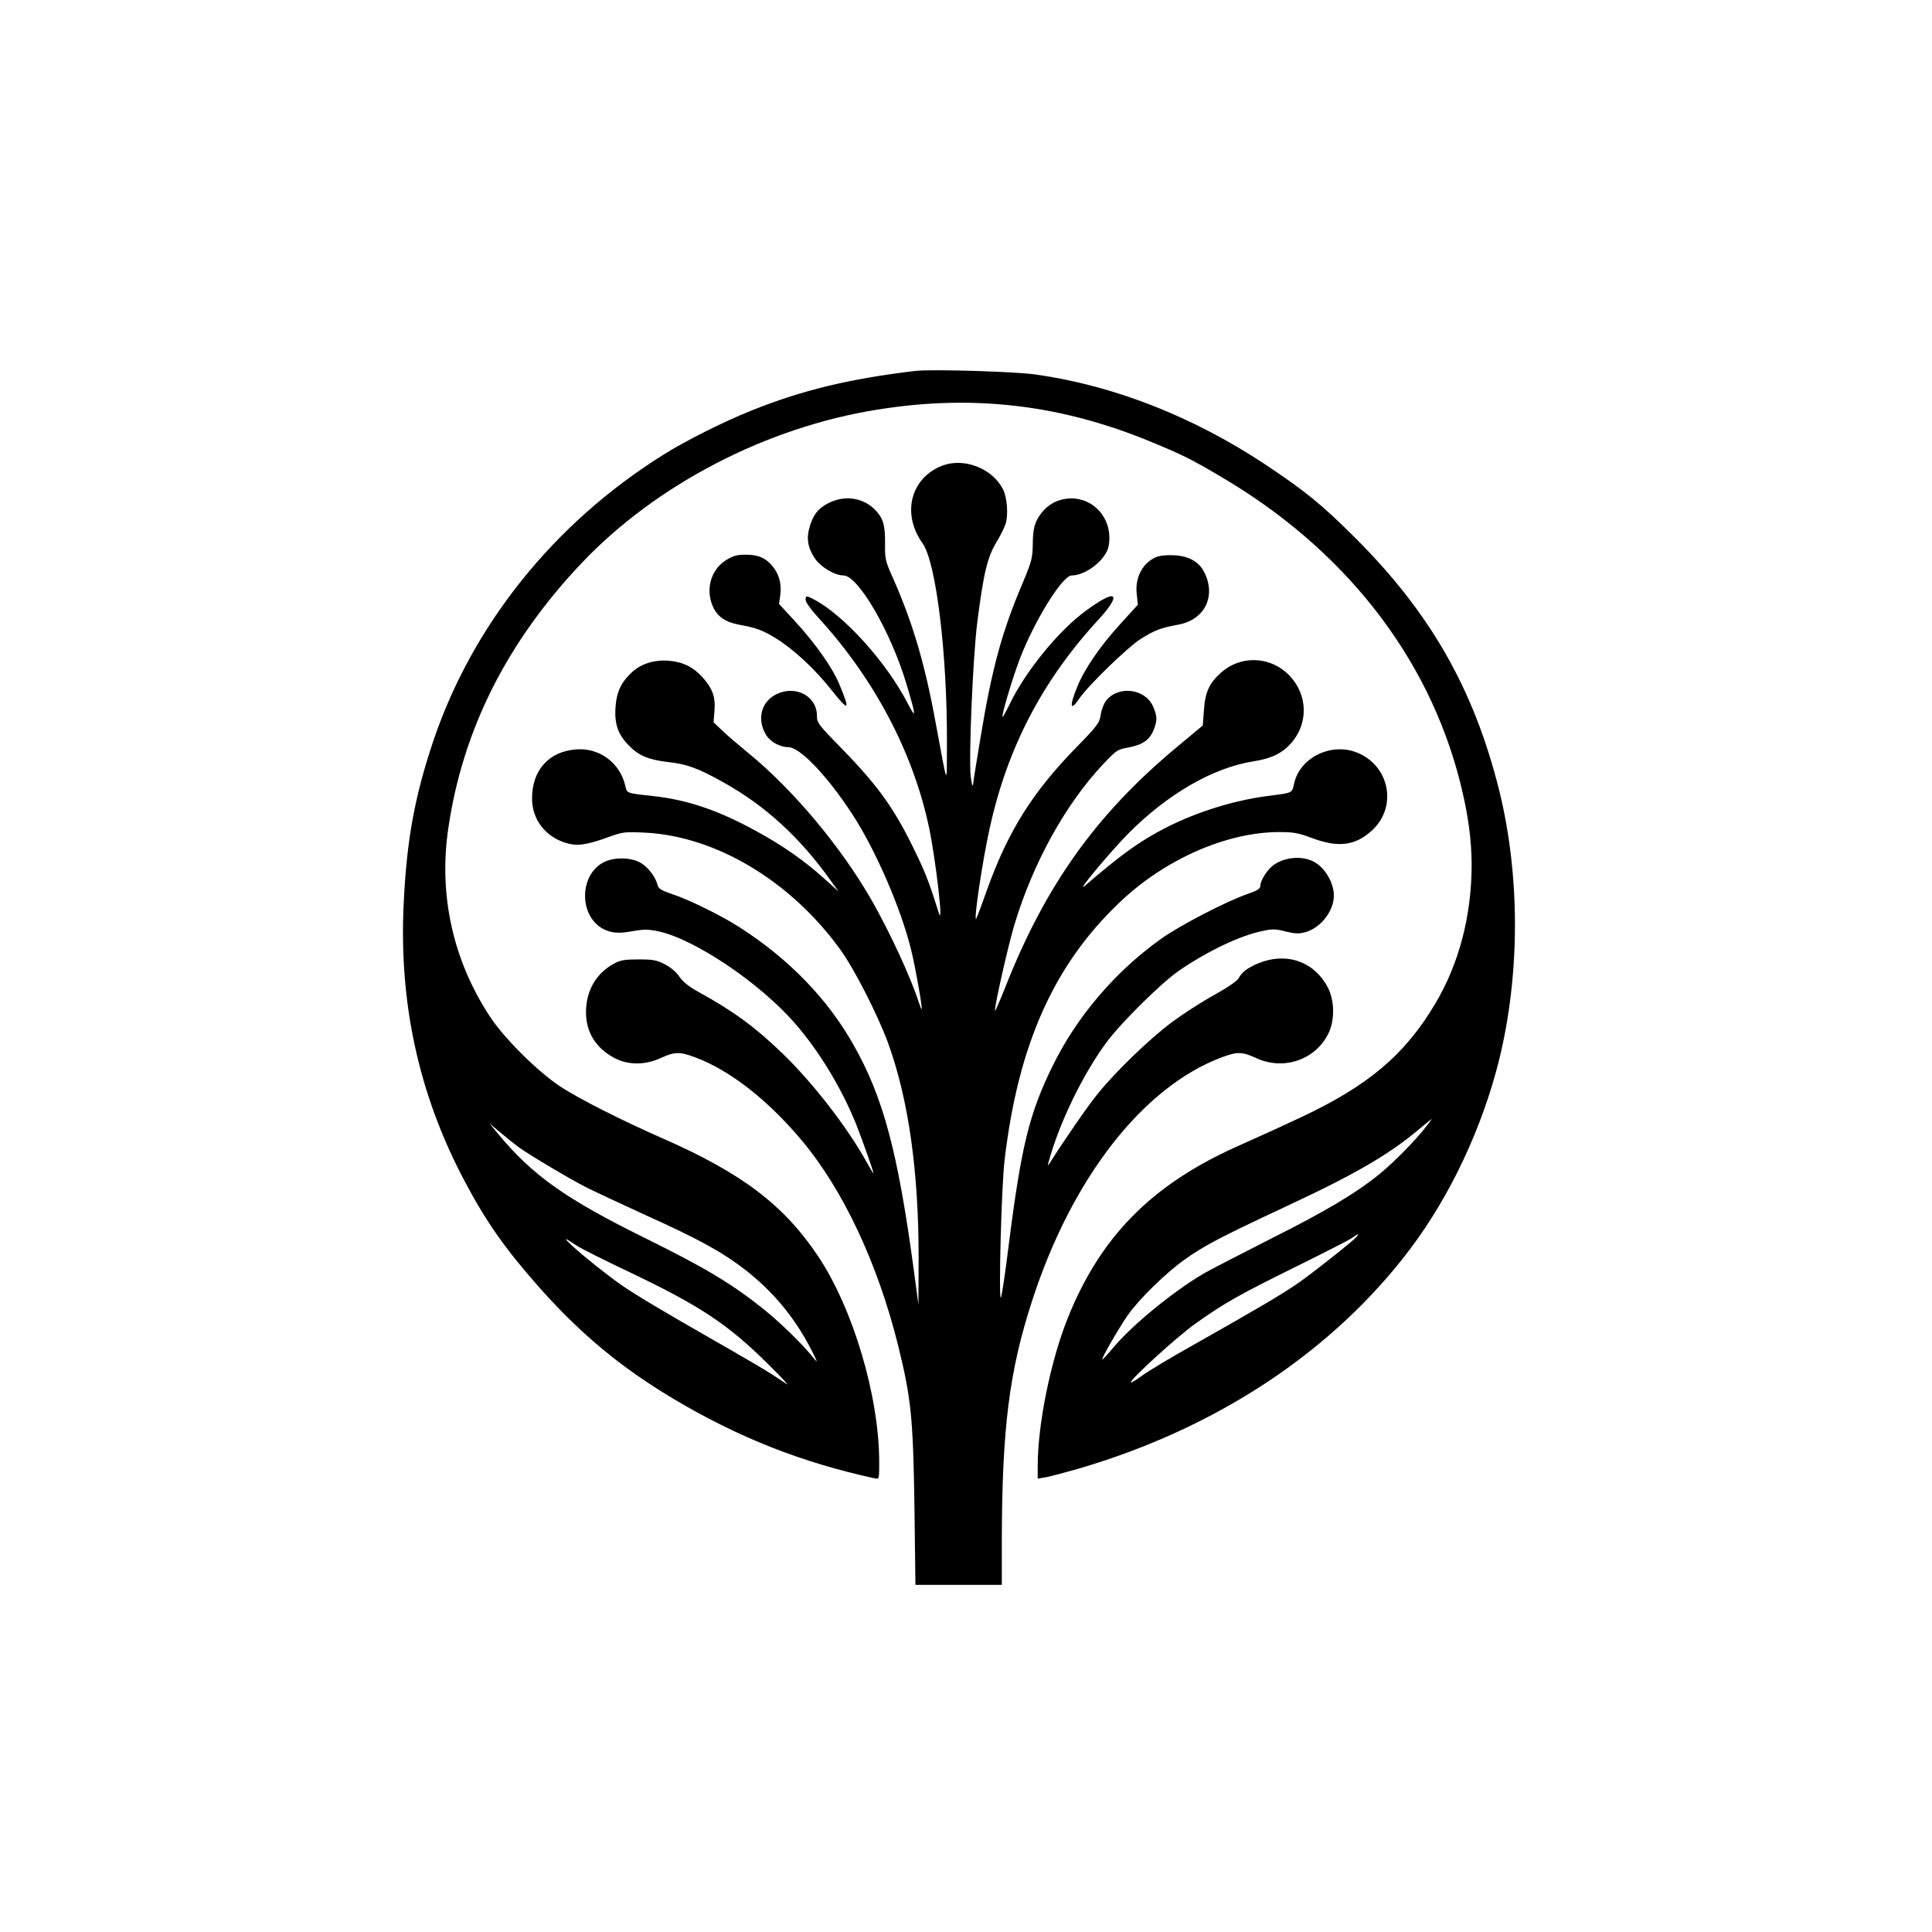 <?xml version="1.0" standalone="no"?>
<!DOCTYPE svg PUBLIC "-//W3C//DTD SVG 20010904//EN"
 "http://www.w3.org/TR/2001/REC-SVG-20010904/DTD/svg10.dtd">
<svg version="1.0" xmlns="http://www.w3.org/2000/svg"
 width="1024pt" height="1024pt" viewBox="0 0 1024 1024"
 preserveAspectRatio="xMidYMid meet">

<g transform="translate(0,1024) scale(0.1,-0.1)"
fill="#000000" stroke="none">
<path d="M4850 8274 c-351 -42 -601 -103 -867 -210 -144 -57 -353 -162 -470
-236 -579 -363 -1012 -904 -1219 -1523 -96 -288 -138 -516 -154 -847 -27 -531
79 -1019 322 -1477 113 -214 213 -357 393 -561 221 -249 433 -426 716 -595
343 -204 676 -336 1067 -421 22 -4 22 -2 22 85 0 350 -138 814 -324 1093 -181
271 -404 440 -821 623 -223 98 -446 211 -545 276 -121 80 -296 254 -372 369
-197 299 -274 645 -222 999 76 523 312 991 710 1410 394 414 978 717 1565 810
509 82 977 26 1455 -173 157 -65 205 -88 359 -179 658 -384 1107 -957 1275
-1627 41 -163 60 -301 60 -437 -1 -269 -67 -521 -193 -733 -161 -271 -356
-435 -712 -602 -123 -58 -146 -68 -344 -157 -450 -203 -720 -478 -892 -908
-91 -228 -159 -562 -159 -784 l0 -66 47 8 c25 5 101 25 167 44 736 215 1350
622 1760 1165 214 284 383 645 472 1004 112 457 111 980 -1 1431 -134 533
-363 935 -759 1331 -180 180 -269 252 -481 393 -382 253 -802 418 -1216 476
-109 16 -557 29 -639 19z m2708 -4006 c-57 -74 -170 -188 -244 -249 -127 -103
-284 -197 -579 -345 -159 -81 -319 -163 -355 -184 -159 -93 -377 -271 -477
-390 -32 -38 -59 -67 -61 -66 -5 6 91 172 136 236 61 86 199 221 298 292 104
75 197 123 539 283 369 172 549 277 705 409 36 30 67 55 68 55 2 1 -11 -18
-30 -41z m-4808 -109 c52 -38 280 -174 363 -215 40 -20 179 -85 310 -145 281
-127 403 -194 524 -287 150 -117 262 -251 350 -420 36 -70 40 -80 17 -52 -58
73 -172 184 -259 255 -167 135 -309 221 -620 375 -439 216 -611 338 -799 565
l-41 50 60 -50 c33 -28 76 -62 95 -76z m4439 -476 c-18 -21 -226 -186 -309
-244 -77 -54 -221 -139 -540 -319 -129 -72 -259 -150 -288 -172 -30 -22 -56
-38 -58 -35 -10 10 246 244 344 313 152 108 232 153 532 301 146 72 279 140
295 151 37 26 41 26 24 5z m-4134 -44 c22 -15 145 -77 274 -138 378 -180 526
-277 740 -489 70 -69 115 -117 101 -108 -14 9 -49 32 -79 52 -30 20 -165 99
-300 176 -284 162 -425 247 -496 296 -76 53 -204 155 -260 207 -52 48 -47 49
20 4z"/>
<path d="M4997 7773 c-170 -64 -220 -255 -107 -413 72 -101 131 -590 129
-1060 -1 -232 6 -244 -59 105 -57 314 -122 533 -226 769 -42 93 -44 104 -43
185 1 95 -9 132 -49 175 -64 68 -162 84 -250 40 -56 -28 -84 -64 -103 -135
-15 -56 -7 -103 29 -157 29 -46 106 -92 153 -92 77 0 251 -299 333 -574 52
-173 54 -194 7 -104 -112 218 -340 470 -499 552 -39 20 -42 20 -42 -4 0 -11
29 -52 65 -91 299 -326 506 -718 590 -1119 35 -169 77 -531 51 -449 -44 141
-67 204 -115 304 -116 244 -199 361 -398 566 -125 127 -133 138 -133 175 0
104 -112 164 -214 115 -82 -40 -106 -134 -55 -217 22 -36 73 -64 117 -64 61 0
203 -148 336 -350 125 -190 263 -507 316 -728 23 -93 60 -305 55 -310 -2 -2
-8 14 -15 35 -42 131 -152 369 -248 538 -162 284 -417 589 -657 785 -49 40
-111 93 -136 117 l-47 45 5 61 c6 74 -11 119 -64 178 -49 54 -104 81 -179 87
-80 6 -150 -17 -201 -67 -53 -51 -76 -103 -81 -184 -5 -85 14 -140 70 -197 52
-55 106 -77 209 -89 101 -11 160 -33 294 -108 222 -124 405 -291 570 -523 l40
-55 -76 68 c-104 94 -218 174 -357 250 -201 111 -367 168 -552 188 -140 15
-137 15 -145 51 -27 124 -137 206 -262 196 -144 -11 -233 -110 -233 -260 0
-110 69 -201 177 -235 61 -19 110 -13 233 32 69 25 83 27 185 22 377 -17 777
-256 1041 -623 73 -101 195 -341 250 -489 110 -302 164 -686 163 -1155 l-1
-235 -24 179 c-85 631 -162 919 -320 1198 -137 243 -341 454 -602 622 -94 61
-268 147 -359 177 -59 20 -73 29 -78 49 -11 45 -54 99 -95 120 -53 27 -137 27
-190 0 -132 -68 -132 -288 0 -355 43 -21 83 -24 154 -10 58 10 81 10 135 -1
190 -40 535 -271 722 -485 130 -148 252 -350 329 -543 33 -85 90 -245 90 -255
0 -3 -16 23 -36 59 -105 188 -284 419 -445 575 -145 140 -260 225 -444 326
-53 29 -84 54 -103 81 -15 24 -46 50 -76 66 -44 23 -63 27 -141 27 -73 0 -97
-4 -130 -22 -95 -51 -149 -144 -149 -258 0 -105 51 -188 146 -240 73 -41 166
-42 252 -2 72 33 98 34 183 2 182 -68 383 -225 563 -440 218 -260 401 -649
509 -1081 71 -287 81 -387 88 -871 l5 -403 229 0 229 0 0 233 c1 597 39 900
161 1274 210 648 586 1131 1002 1288 85 32 111 31 183 -2 149 -70 321 -9 388
136 31 69 29 170 -6 237 -83 158 -260 200 -426 99 -18 -11 -37 -31 -44 -45 -7
-17 -51 -48 -135 -95 -69 -38 -170 -104 -226 -146 -117 -88 -293 -258 -387
-374 -52 -63 -185 -256 -257 -371 -10 -16 -11 -14 -4 11 57 207 181 462 307
632 78 105 292 316 384 379 149 102 322 185 439 209 54 12 72 12 125 -2 49
-12 70 -13 104 -4 82 23 151 111 152 194 0 67 -47 148 -105 179 -60 33 -151
27 -212 -15 -34 -23 -73 -83 -73 -113 0 -14 -17 -25 -67 -42 -113 -39 -362
-168 -462 -240 -239 -171 -443 -409 -571 -670 -124 -252 -167 -425 -234 -955
-18 -147 -37 -271 -41 -275 -13 -12 3 595 20 733 72 608 261 1031 608 1361
239 229 568 374 848 374 75 0 101 -5 171 -31 140 -53 230 -42 318 38 134 120
100 333 -65 409 -137 64 -311 -14 -345 -155 -13 -57 -4 -52 -143 -70 -196 -26
-410 -96 -581 -191 -119 -66 -208 -132 -385 -284 -58 -50 134 180 233 280 207
207 445 344 655 378 109 17 167 48 218 114 84 111 67 264 -40 358 -99 87 -245
87 -343 1 -64 -56 -87 -106 -93 -202 l-6 -80 -145 -121 c-421 -352 -688 -726
-900 -1262 -29 -73 -54 -131 -56 -129 -7 7 69 345 103 457 98 326 271 639 471
851 69 73 75 77 132 87 75 14 113 40 134 92 21 52 20 75 -3 127 -43 94 -184
111 -249 29 -11 -15 -24 -48 -28 -74 -6 -43 -16 -57 -128 -172 -234 -239 -363
-445 -476 -760 -28 -80 -54 -147 -56 -150 -15 -14 34 311 72 482 94 427 280
783 578 1106 68 74 94 122 66 122 -22 0 -91 -42 -162 -98 -133 -106 -288 -298
-369 -459 -22 -46 -43 -83 -45 -83 -9 0 48 192 90 305 78 204 227 445 276 445
76 0 182 84 196 155 29 158 -103 286 -253 246 -53 -14 -98 -52 -126 -105 -16
-32 -22 -60 -23 -126 -1 -79 -5 -94 -57 -218 -108 -255 -160 -447 -221 -817
-19 -115 -37 -223 -38 -240 -3 -19 -7 -5 -13 40 -11 97 11 623 34 810 34 269
54 352 104 434 19 31 40 74 47 95 15 47 8 141 -14 183 -56 110 -204 168 -319
126z"/>
<path d="M3848 7271 c-81 -51 -110 -156 -69 -247 24 -53 67 -82 138 -95 92
-17 124 -28 198 -74 91 -56 207 -164 291 -271 95 -119 102 -113 42 31 -36 86
-126 215 -236 334 l-83 90 7 50 c7 58 -7 109 -43 152 -37 43 -74 59 -141 59
-47 0 -67 -6 -104 -29z"/>
<path d="M6125 7286 c-71 -32 -110 -109 -100 -195 l6 -56 -91 -100 c-109 -119
-192 -240 -231 -337 -42 -102 -37 -132 11 -61 47 69 254 270 325 316 75 47
106 59 199 76 139 25 202 147 141 274 -28 59 -84 91 -164 94 -41 2 -77 -2 -96
-11z"/>
</g>
</svg>
